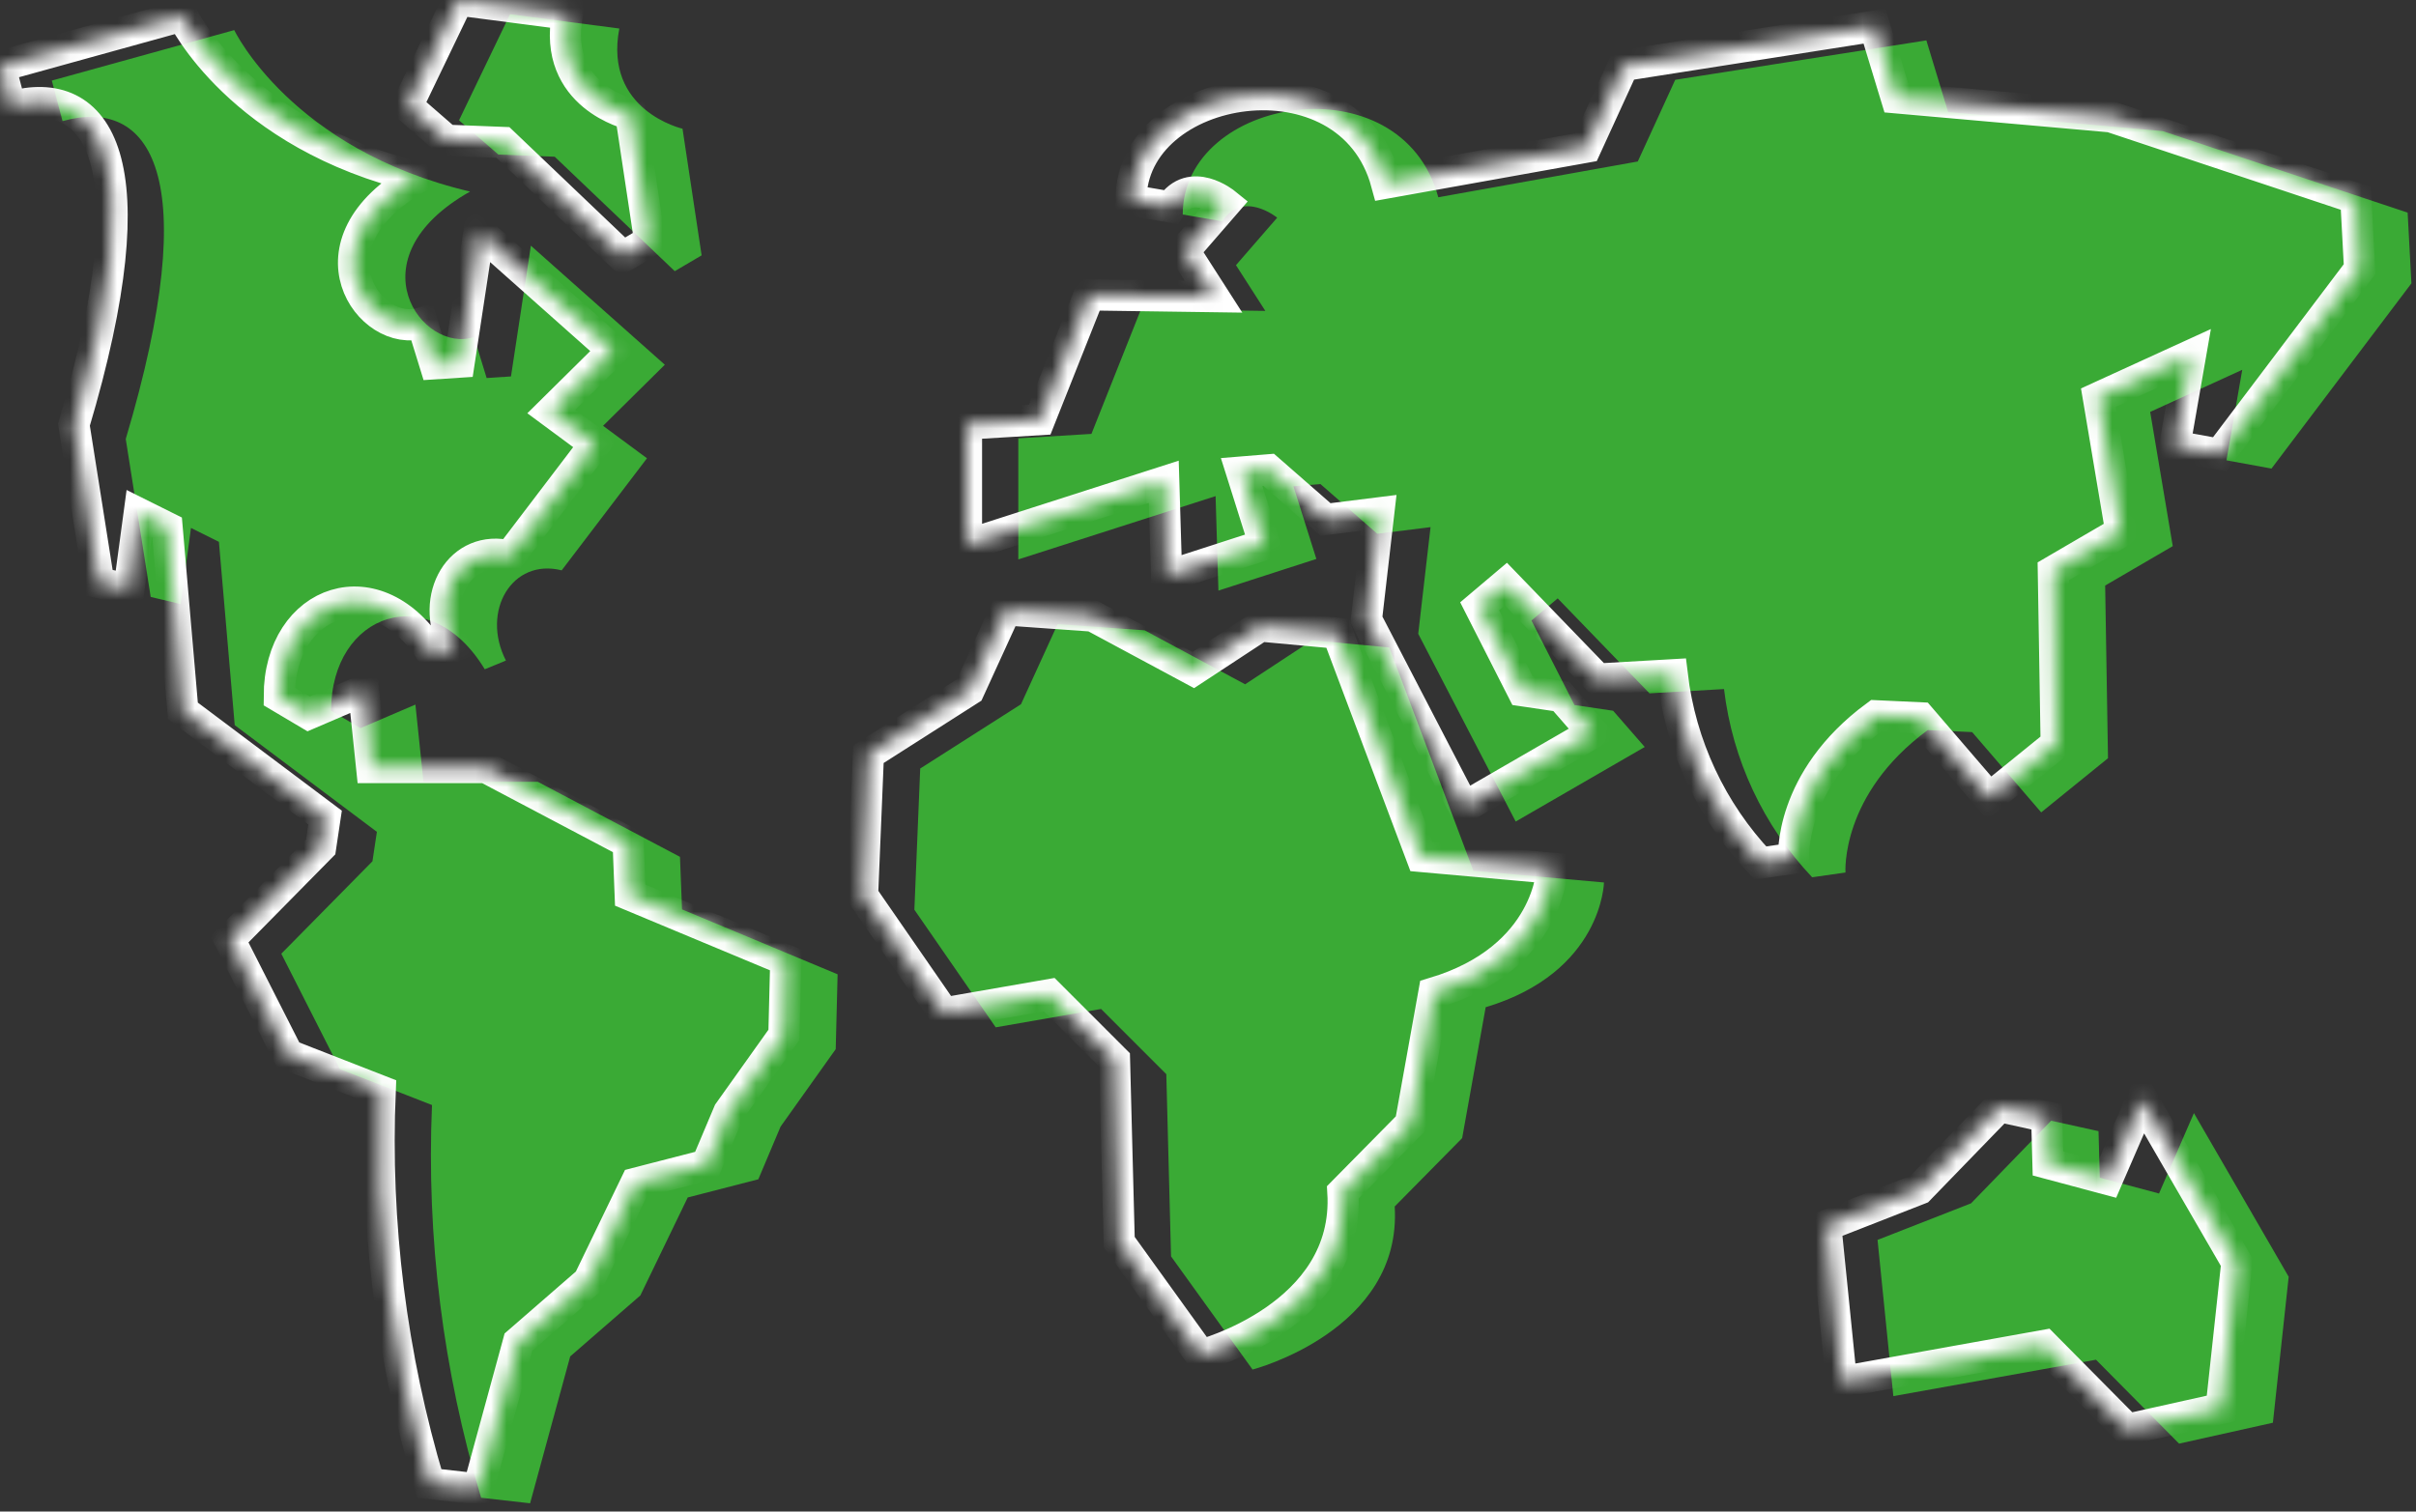 <?xml version="1.0" encoding="UTF-8"?> <svg xmlns="http://www.w3.org/2000/svg" width="155" height="97" viewBox="0 0 155 97" fill="none"><rect x="0" y="0" width="155" height="97" fill="#333333" stroke="none"/> <path fill-rule="evenodd" clip-rule="evenodd" d="M145.728 30.069L142.84 29.541L143.853 23.731L137.946 26.433L139.395 35.047L135.058 37.576L135.24 48.658L130.954 52.132L126.525 46.982L123.678 46.85C118.054 50.994 118.398 55.992 118.398 55.992L116.26 56.297C113.127 52.987 111.143 48.751 110.606 44.219L105.823 44.493L99.935 38.399L98.253 39.821L101.01 45.245L103.492 45.611L105.519 47.937L97.24 52.721L90.988 40.674L91.778 33.828L88.363 34.254L84.715 31.065L82.982 31.207L84.452 35.869L78.169 37.901L77.987 31.837L65.33 35.9V28.129L70.022 27.845L73.204 19.84L81.179 19.952L79.294 17.016L81.939 13.969C81.939 13.969 79.73 12.171 78.422 14.203L75.879 13.766C75.879 6.168 89.893 3.852 92.275 12.659L105.073 10.363L107.475 5.121L123.587 2.592L124.985 7.194L138.746 8.413L154.463 13.644L154.706 18.184L145.728 30.069ZM67.853 40.054L73.437 40.45L79.882 43.914L84.178 41.09L89.133 41.548L94.524 55.88L102.904 56.632C102.904 56.632 102.793 62.392 95.315 64.636L93.805 73.037L89.478 77.425C89.964 85.399 80.358 87.888 80.358 87.888L75.129 80.625L74.825 68.933L70.64 64.748L63.881 65.927L58.662 58.379L59.037 49.318L65.502 45.194L67.853 40.054ZM50.079 72.296L48.651 75.678L44.121 76.846L41.081 83.134L36.582 87.045L34.008 96.471L30.867 96.116C28.418 87.951 27.353 79.432 27.715 70.914L21.807 68.608L18.048 61.203L23.895 55.271L24.179 53.382L15.059 46.535L14.045 34.772L12.252 33.878L11.593 38.764L9.668 38.307L8.067 28.17C13.133 11.186 9.637 6.198 4.013 7.773L3.324 5.172L15.028 1.932C15.028 1.932 18.676 9.591 30.157 12.293C22.537 16.6 27.117 22.735 30.411 21.628L31.221 24.259L32.782 24.157L34.059 15.767L42.652 23.406L38.69 27.326L41.507 29.409L36.035 36.601C32.853 35.798 30.836 39.221 32.458 42.391L31.1 42.949C27.573 37.109 21.24 39.333 21.24 45.611L23.125 46.728L26.651 45.215L27.168 50.172H34.505L43.624 54.986L43.756 58.359L53.737 62.524L53.616 67.328L50.079 72.296ZM35.589 10.058L31.971 9.916L29.448 7.722L32.721 0.916L39.733 1.83C38.72 7.102 43.787 8.26 43.787 8.26L45.013 16.387L43.29 17.402L35.589 10.058ZM131.592 71.92L134.632 72.59L134.713 75.576L138.513 76.592L140.752 71.432L146.832 81.935L145.819 91.301L139.8 92.642L134.47 87.258L121.469 89.594L120.455 79.569L126.454 77.222L131.592 71.92Z" fill="#3AAA35"></path> <mask id="path-2-inside-1_821_4122" fill="white"> <path fill-rule="evenodd" clip-rule="evenodd" d="M142.404 29.153L139.516 28.625L140.529 22.815L134.621 25.517L136.07 34.13L131.733 36.66L131.916 47.742L127.629 51.216L123.201 46.066L120.354 45.934C114.73 50.078 115.074 55.076 115.074 55.076L112.936 55.381C109.802 52.071 107.819 47.834 107.282 43.303L102.499 43.577L96.611 37.483L94.929 38.905L97.685 44.329L100.168 44.695L102.195 47.021L93.916 51.805L87.663 39.758L88.454 32.912L85.039 33.338L81.391 30.149L79.658 30.291L81.127 34.953L74.845 36.985L74.662 30.921L62.006 34.984V27.213L66.698 26.929L69.879 18.924L77.854 19.036L75.97 16.1L78.614 13.053C78.614 13.053 76.405 11.255 75.098 13.287L72.555 12.85C72.555 5.252 86.569 2.936 88.95 11.742L101.749 9.447L104.15 4.205L120.262 1.676L121.661 6.278L135.422 7.497L151.139 12.728L151.382 17.268L142.404 29.153ZM64.529 39.138L70.112 39.535L76.557 42.998L80.854 40.175L85.809 40.632L91.2 54.964L99.58 55.716C99.58 55.716 99.469 61.476 91.99 63.721L90.481 72.121L86.154 76.509C86.64 84.483 77.034 86.972 77.034 86.972L71.805 79.709L71.501 68.017L67.316 63.832L60.557 65.01L55.338 57.463L55.713 48.402L62.178 44.278L64.529 39.138ZM46.755 71.379L45.326 74.762L40.797 75.93L37.757 82.218L33.258 86.129L30.684 95.555L27.542 95.2C25.094 87.035 24.029 78.516 24.391 69.998L18.483 67.692L14.724 60.287L20.571 54.355L20.854 52.465L11.734 45.619L10.721 33.856L8.927 32.962L8.269 37.848L6.343 37.391L4.742 27.254C9.809 10.27 6.313 5.282 0.689 6.857L0 4.256L11.704 1.016C11.704 1.016 15.352 8.675 26.833 11.377C19.213 15.684 23.793 21.819 27.086 20.712L27.897 23.343L29.458 23.241L30.734 14.851L39.328 22.49L35.365 26.41L38.182 28.493L32.71 35.685C29.529 34.882 27.512 38.305 29.133 41.475L27.776 42.033C24.249 36.193 17.916 38.417 17.916 44.695L19.8 45.812L23.327 44.299L23.844 49.256H31.18L40.3 54.071L40.432 57.443L50.413 61.608L50.292 66.412L46.755 71.379ZM32.264 9.142L28.647 9L26.124 6.806L29.397 0L36.409 0.914C35.396 6.186 40.462 7.344 40.462 7.344L41.688 15.47L39.966 16.486L32.264 9.142ZM128.268 71.004L131.308 71.674L131.389 74.66L135.189 75.676L137.428 70.516L143.508 81.019L142.495 90.385L136.476 91.726L131.146 86.342L118.145 88.678L117.131 78.653L123.13 76.306L128.268 71.004Z"></path> </mask> <path fill-rule="evenodd" clip-rule="evenodd" d="M142.404 29.153L139.516 28.625L140.529 22.815L134.621 25.517L136.07 34.13L131.733 36.66L131.916 47.742L127.629 51.216L123.201 46.066L120.354 45.934C114.73 50.078 115.074 55.076 115.074 55.076L112.936 55.381C109.802 52.071 107.819 47.834 107.282 43.303L102.499 43.577L96.611 37.483L94.929 38.905L97.685 44.329L100.168 44.695L102.195 47.021L93.916 51.805L87.663 39.758L88.454 32.912L85.039 33.338L81.391 30.149L79.658 30.291L81.127 34.953L74.845 36.985L74.662 30.921L62.006 34.984V27.213L66.698 26.929L69.879 18.924L77.854 19.036L75.97 16.1L78.614 13.053C78.614 13.053 76.405 11.255 75.098 13.287L72.555 12.85C72.555 5.252 86.569 2.936 88.95 11.742L101.749 9.447L104.15 4.205L120.262 1.676L121.661 6.278L135.422 7.497L151.139 12.728L151.382 17.268L142.404 29.153ZM64.529 39.138L70.112 39.535L76.557 42.998L80.854 40.175L85.809 40.632L91.2 54.964L99.58 55.716C99.58 55.716 99.469 61.476 91.99 63.721L90.481 72.121L86.154 76.509C86.64 84.483 77.034 86.972 77.034 86.972L71.805 79.709L71.501 68.017L67.316 63.832L60.557 65.01L55.338 57.463L55.713 48.402L62.178 44.278L64.529 39.138ZM46.755 71.379L45.326 74.762L40.797 75.93L37.757 82.218L33.258 86.129L30.684 95.555L27.542 95.2C25.094 87.035 24.029 78.516 24.391 69.998L18.483 67.692L14.724 60.287L20.571 54.355L20.854 52.465L11.734 45.619L10.721 33.856L8.927 32.962L8.269 37.848L6.343 37.391L4.742 27.254C9.809 10.27 6.313 5.282 0.689 6.857L0 4.256L11.704 1.016C11.704 1.016 15.352 8.675 26.833 11.377C19.213 15.684 23.793 21.819 27.086 20.712L27.897 23.343L29.458 23.241L30.734 14.851L39.328 22.49L35.365 26.41L38.182 28.493L32.71 35.685C29.529 34.882 27.512 38.305 29.133 41.475L27.776 42.033C24.249 36.193 17.916 38.417 17.916 44.695L19.8 45.812L23.327 44.299L23.844 49.256H31.18L40.3 54.071L40.432 57.443L50.413 61.608L50.292 66.412L46.755 71.379ZM32.264 9.142L28.647 9L26.124 6.806L29.397 0L36.409 0.914C35.396 6.186 40.462 7.344 40.462 7.344L41.688 15.47L39.966 16.486L32.264 9.142ZM128.268 71.004L131.308 71.674L131.389 74.66L135.189 75.676L137.428 70.516L143.508 81.019L142.495 90.385L136.476 91.726L131.146 86.342L118.145 88.678L117.131 78.653L123.13 76.306L128.268 71.004Z" stroke="white" stroke-width="2" mask="url(#path-2-inside-1_821_4122)"></path> </svg> 